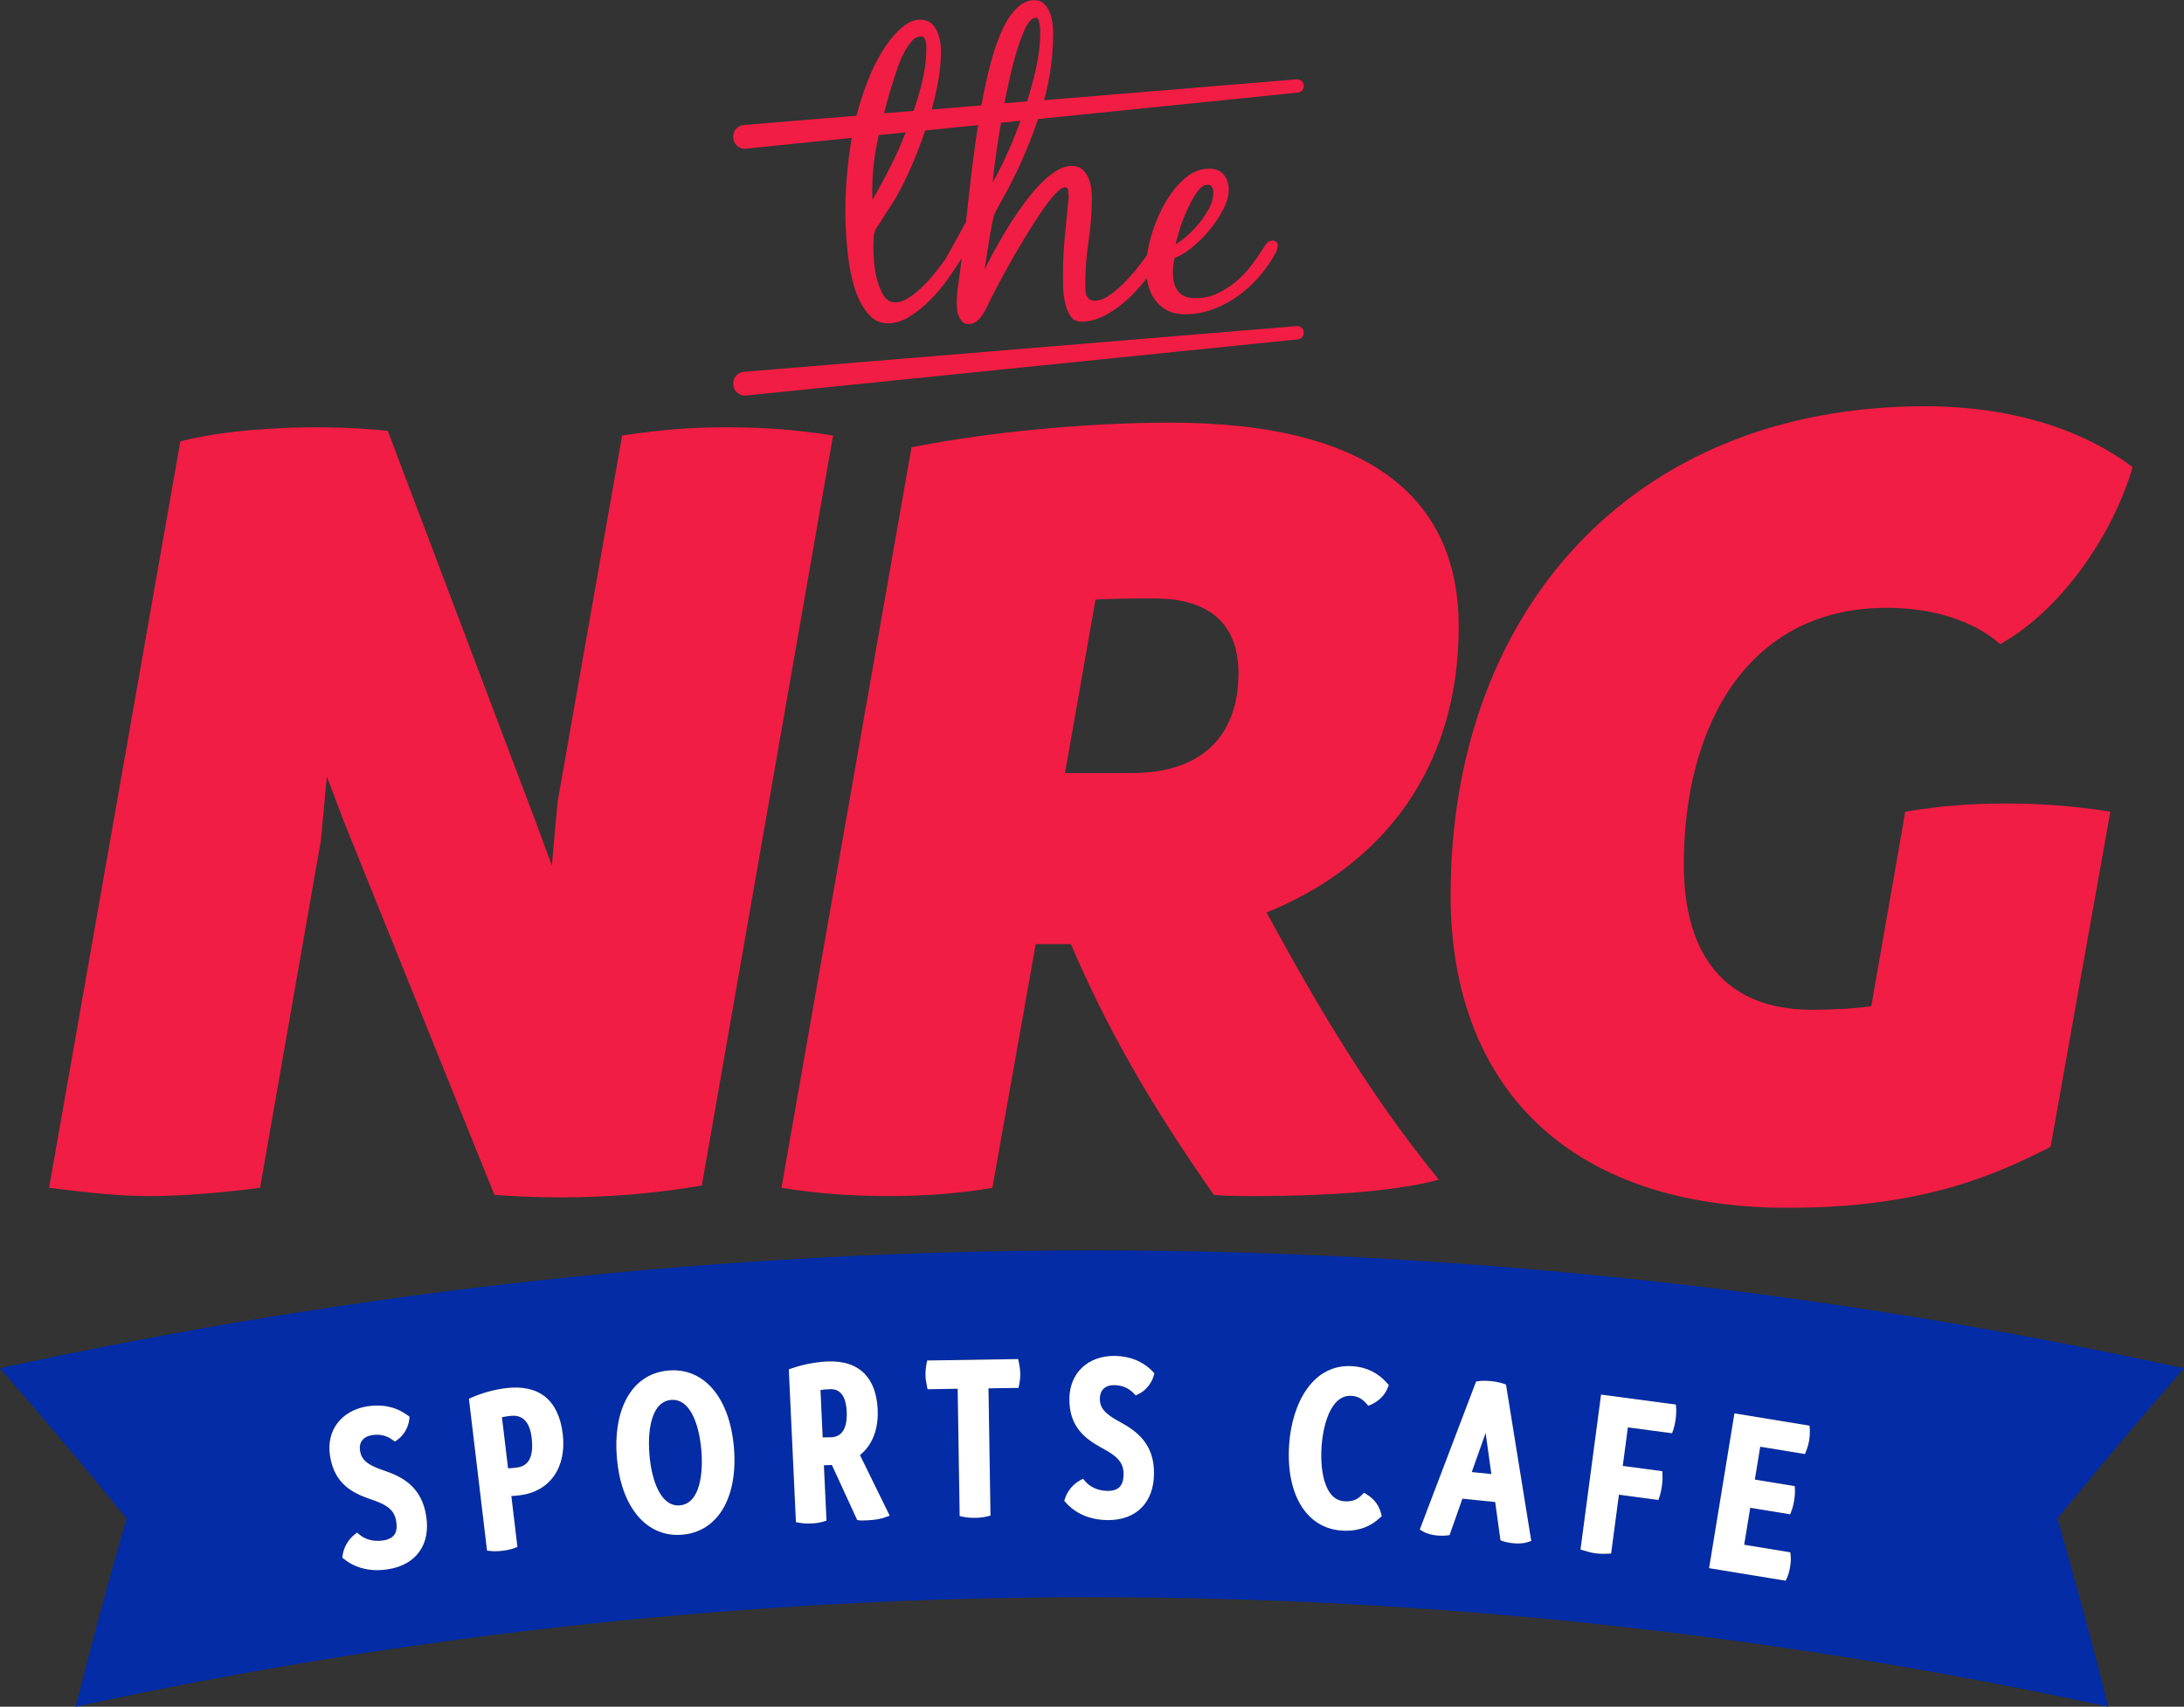 <?xml version="1.0" encoding="UTF-8"?>
<svg id="Layer_2" data-name="Layer 2" xmlns="http://www.w3.org/2000/svg" viewBox="0 0 536.58 419.32">
  <rect x="0" y="0" width="536.58" height="419.32" fill="#333333" stroke="none"/>
  <defs>
    <style>
      .cls-1 {
        fill: #fff;
      }

      .cls-2 {
        fill: none;
      }

      .cls-3 {
        fill: #032ca6;
      }

      .cls-4 {
        fill: #f21d44;
      }
    </style>
  </defs>
  <g id="Layer_1-2" data-name="Layer 1">
    <g>
      <path class="cls-2" d="M226.31,21.19c.86-3.31,1.29-6.35,1.29-9.09v-.77c0-.4-.04-.77-.13-1.11-.09-.34-.22-.64-.39-.9-.17-.26-.43-.39-.77-.39-.92,0-1.77.5-2.57,1.5-.8,1-1.5,2.16-2.1,3.47-.6,1.32-1.12,2.66-1.54,4.03-.43,1.37-.76,2.4-.99,3.09-.67,2.19-1.3,4.47-1.9,6.82l7.3-.6c.68-2.02,1.29-4.04,1.81-6.05Z"/>
      <path class="cls-2" d="M245.65,31.78c-.49,3-.89,5.69-1.2,8.06-.32,2.38-.5,4.05-.56,5.02,1.32-2.34,2.66-5.06,4.03-8.15,1.02-2.28,1.94-4.65,2.81-7.06-1.6.16-3.2.33-4.8.49-.09.54-.2,1.1-.28,1.64Z"/>
      <path class="cls-2" d="M254.44,17.24c.74-3.26,1.12-6.2,1.12-8.83v-.94c0-.46-.04-.92-.13-1.37-.09-.46-.19-.86-.3-1.2-.11-.34-.32-.51-.6-.51-.92,0-1.79.86-2.62,2.57-.83,1.72-1.63,3.92-2.4,6.61-.77,2.69-1.49,5.65-2.14,8.88-.21,1.01-.39,1.98-.57,2.96l5.56-.46c.81-2.58,1.5-5.14,2.09-7.69Z"/>
      <path class="cls-2" d="M237.89,49.33c.34-3.09.76-6.58,1.24-10.47.34-2.69.74-5.41,1.17-8.15-4.42.45-8.78.89-13,1.32-.91,2.68-1.89,5.3-2.97,7.85-1.26,2.98-2.55,5.63-3.86,7.98-.63,1.14-1.3,2.25-2.02,3.3-.72,1.06-1.42,2.16-2.1,3.3-.23.34-.5.74-.81,1.2-.32.46-.53.89-.64,1.29-.17.46-.27,1.07-.3,1.84-.03.77-.04,1.42-.04,1.93,0,.86.06,2.05.17,3.56.11,1.52.37,3.02.77,4.5.4,1.49.94,2.77,1.63,3.86.69,1.09,1.63,1.63,2.83,1.63,1.03,0,2.15-.39,3.35-1.16,1.2-.77,2.36-1.71,3.47-2.83,1.11-1.11,2.14-2.27,3.09-3.47.94-1.2,1.7-2.2,2.27-3,.25-.37,3.07-5.48,5.17-9.29.19-1.73.39-3.46.58-5.21Z"/>
      <path class="cls-2" d="M304.28,165.46c0-11.52-6.33-18.43-20.73-18.43-4.89,0-9.5,0-14.39.29l-7.49,42.61h16.41c17.85,0,26.2-9.79,26.2-24.47Z"/>
      <path class="cls-2" d="M294.85,54.57c.91-1.18,1.69-2.39,2.32-3.62.63-1.24.94-2.43.94-3.58,0-.46-.1-.91-.3-1.34-.2-.43-.59-.65-1.16-.65-.86,0-1.72.62-2.57,1.85-.86,1.24-1.66,2.68-2.4,4.32-.74,1.64-1.37,3.28-1.89,4.92-.51,1.64-.83,2.83-.94,3.58.91-.58,1.92-1.34,3-2.29,1.09-.95,2.09-2.01,3-3.19Z"/>
      <path class="cls-2" d="M222.54,32.52c-2.27.23-4.48.46-6.63.67-.04.16-.07.31-.11.48-1,4.49-1.5,8.79-1.5,12.91v1.29c0,.34.03.74.09,1.2,1.37-2.34,2.84-5.08,4.42-8.19,1.36-2.69,2.59-5.49,3.74-8.35Z"/>
      <path class="cls-4" d="M37.4,293.86c7.77,0,17.28-.86,26.49-2.02l14.97-85.51,1.44-15.55,4.03,10.65,37.14,92.13c14.97,1.15,32.82.86,50.96-2.3l32.24-184.26h0c-8.92-1.44-17.27-2.02-26.2-2.02s-15.83.58-25.62,2.02l-15.83,89.83-1.44,15.83-4.03-10.94-36.28-95.87c-16.41-1.73-37.71-.86-50.96,2.59L12.06,291.85h0c9.79,1.15,16.41,2.02,25.33,2.02Z"/>
      <path class="cls-3" d="M536.58,336.16h0c-177.36-38.61-359.22-38.61-536.58,0h0c10.56,12.14,20.96,24.43,31.1,36.92-4.44,15.34-8.59,30.76-12.51,46.24h0c165.15-35.89,334.25-35.89,499.4,0h0c-3.9-15.49-8.1-30.89-12.51-46.24,10.17-12.47,20.52-24.8,31.1-36.92h0ZM440.96,365.13l.04.81c.05.98-.08,2.02-.19,2.72-.17,1.02-.39,1.88-.69,2.64l-.29.75-9.81-1.61-1.49,9.09,11.33,1.86.09.75c.09.8.05,1.67-.13,2.79-.19,1.15-.44,2.02-.78,2.75l-.32.68-18.81-3.08,6.23-38.03,18.47,3.03.04.81c.05.95,0,1.94-.15,2.78-.14.84-.39,1.73-.74,2.63l-.29.75-10.99-1.8-1.32,8.08,9.81,1.61ZM408.37,361.47l.05.82c.07,1.05-.03,2.08-.12,2.77-.13,1.01-.33,1.89-.61,2.7l-.26.78-9.7-1.29-1.92,14.45-.83.04c-.35.02-.7.03-1.04.03-.69,0-1.35-.04-1.95-.12-.86-.11-1.76-.33-2.9-.69l-.8-.25,5.05-38.05,18.38,2.44.06.81c.06.78.02,1.72-.12,2.78-.14,1.06-.35,1.97-.61,2.72l-.27.76-10.87-1.44-1.26,9.47,9.7,1.29ZM376.21,378.59l-.82.26c-.82.26-1.7.35-2.47.35-.43,0-.83-.03-1.17-.06-.98-.1-1.8-.27-2.52-.51l-.58-.2-1.3-9.41-8.06-.82-3.15,8.95-.61.08c-.74.09-1.63.09-2.63-.01-.92-.09-2.24-.34-3.36-1.01l-.72-.43,13.84-36.37.58-.08c.88-.13,1.88-.12,3.16,0,.91.09,1.9.23,3.03.62l.56.2,6.21,38.43ZM325.71,364.77c.97,2.56,2.5,3.93,4.54,4.07,2.18.15,3.29-.5,4.31-1.53l.56-.57.68.42c1.86,1.16,3.02,2.72,3.53,4.75l.14.57-.43.4c-2.26,2.12-5.05,3.2-8.33,3.2-.35,0-.71-.01-1.07-.04-8.68-.59-13.75-8.9-12.91-21.17h0c.69-10.05,5.77-19.9,15.61-19.22,3.4.23,6.25,1.64,8.47,4.18l.39.44-.2.55c-.66,1.84-2.26,3.48-4.17,4.27l-.67.28-.47-.54c-1.07-1.23-2.17-1.79-3.67-1.9-2.03-.14-3.74,1-5.05,3.39-1.22,2.22-2.03,5.45-2.27,9.09-.25,3.65.11,6.96,1.02,9.34ZM275.25,349.44c4.15,2.24,8.37,5.5,8.25,12.69-.03,3.51-1.12,6.42-3.17,8.42-1.96,1.92-4.74,2.93-8.05,2.93-.09,0-.18,0-.27,0-5.7-.09-8.82-2.74-10.18-4.31l-.37-.42.17-.53c.6-1.89,1.99-3.57,3.73-4.51l.71-.38.52.61c1.26,1.47,3.23,2.33,5.42,2.37,1.35.04,2.42-.31,3.06-.99.61-.65.94-1.66.96-3.02.05-2.8-1.28-4.4-5.44-6.6-3.88-2.17-7.98-5.05-7.87-12.12.1-6.26,4.53-10.44,11.02-10.44.04,0,.07,0,.11,0,3.79.06,6.94,1.36,9.36,3.86l.39.41-.15.55c-.52,1.93-2.04,3.77-3.8,4.58l-.64.3-.49-.51c-1.27-1.32-2.82-1.97-4.73-2-1.12-.02-2.06.28-2.68.87-.59.56-.91,1.39-.93,2.4-.04,2.33,1.24,3.81,5.05,5.85ZM243.34,372.35l-.75.2c-1.11.3-2.2.35-3.03.36-.11,0-.21,0-.31,0-1.03,0-1.88-.08-2.71-.27l-.77-.17-.49-31.27-7.39.12-.17-.8c-.23-1.06-.33-1.87-.35-2.69-.01-.86.08-1.84.26-2.78l.16-.79,22.33-.35.18.79c.21.92.34,1.9.35,2.77.01.83-.07,1.64-.26,2.71l-.15.81-7.39.11.49,31.25ZM203.07,373.58l-.73.23c-1.04.33-2.14.42-2.97.46-.29.01-.58.02-.84.02-.8,0-1.5-.06-2.19-.19l-.78-.15-1.75-37.52.7-.25c2.64-.94,5.89-1.57,8.7-1.7,3.97-.18,7.06.82,9.19,2.99,1.97,2.01,3.06,4.96,3.24,8.77.23,4.87-1.31,8.82-4.35,11.23l7.3,14.89-1.04.38c-1.21.45-2.57.68-4.54.77-.89.04-1.49.06-1.85,0l-.53-.08-6.22-13.54c-.65.03-1.3.06-1.97.07l.64,13.6ZM167.6,377.07c-.39.03-.77.05-1.15.05-8.14,0-13.93-7.32-14.9-19.03-.46-5.59.33-10.52,2.29-14.28,2.22-4.25,5.83-6.7,10.43-7.08,8.74-.72,15.04,6.73,16.05,18.98,1.01,12.25-3.98,20.64-12.72,21.36ZM127.12,380.05l-.71.28c-1.02.41-2.1.57-2.93.67-.5.06-1.1.12-1.78.12-.39,0-.81-.02-1.25-.07l-.79-.09-4.45-37.3.67-.3c2.55-1.13,5.63-1.98,8.45-2.31,8.12-.97,12.94,2.93,13.93,11.27.99,8.26-3.18,14.17-10.62,15.06-.7.08-1.37.14-2.01.17l1.49,12.5ZM97.37,373.85c-.43-2.77-2-4.12-6.47-5.58-4.19-1.48-8.72-3.63-9.81-10.61-.96-6.22,2.73-11.11,9.19-12.17,3.75-.58,7.07.16,9.88,2.22l.46.33-.05.56c-.18,1.99-1.37,4.06-2.97,5.16l-.58.4-.57-.42c-1.48-1.08-3.11-1.47-4.99-1.17-1.12.17-1.98.63-2.49,1.31-.49.65-.66,1.52-.51,2.52.36,2.31,1.86,3.55,5.97,4.91,4.47,1.51,9.18,4,10.28,11.11.57,3.46-.02,6.52-1.7,8.83-1.65,2.28-4.32,3.77-7.7,4.29-.93.14-1.8.21-2.62.21-4.13,0-6.81-1.63-8.15-2.73l-.43-.36.08-.55c.27-1.96,1.36-3.86,2.91-5.08l.63-.5.62.51c1.49,1.24,3.58,1.75,5.74,1.42,1.37-.21,2.33-.71,2.85-1.49.5-.74.64-1.8.43-3.13Z"/>
      <path class="cls-4" d="M223.95,109.89l-31.96,181.95h0c8.92,1.44,17.56,2.02,26.2,2.02s17.27-.58,25.62-2.02l10.65-59.88h8.64c8.64,20.15,19,38.58,35.12,61.61,3.17.29,6.62.29,10.65.29,14.39,0,33.11-.86,44.62-4.03,0,0,0,0,0,0h0c-17.56-21.59-30.23-43.47-42.32-65.64,28.5-11.52,47.22-35.41,47.22-70.25h0c0-30.23-20.15-50.1-70.82-50.1-20.73,0-44.62,2.3-63.63,6.05ZM269.15,147.32c4.89-.29,9.5-.29,14.39-.29,14.39,0,20.73,6.91,20.73,18.43,0,14.68-8.35,24.47-26.2,24.47h-16.41l7.49-42.61Z"/>
      <path class="cls-4" d="M356.39,219.87h0c0,46.35,28.21,76.87,82.92,76.87,32.53,0,50.38-7.77,64.49-14.97l14.68-82.34h0c-8.92-1.44-17.27-2.02-25.62-2.02-8.92,0-16.12.58-24.76,2.02h0s-8.35,47.79-8.35,47.79c-4.32.58-8.93.86-14.68.86-21.3,0-31.38-13.53-31.38-35.7,0-34.26,15.83-63.05,49.81-63.05,10.94,0,21.02,2.88,27.93,8.92,14.97-8.35,27.64-26.77,32.53-43.47h0c-10.94-8.35-28.21-14.97-50.96-14.97-72.84,0-116.6,51.25-116.6,120.06h0Z"/>
      <polygon class="cls-3" points="361.59 361.68 366.41 362.17 365 352.06 361.59 361.68"/>
      <path class="cls-3" d="M208.02,346.77c-.27-5.66-3.29-5.51-4.27-5.47-.81.04-1.53.1-2.18.2l.54,11.65c.74,0,1.47,0,2.13-.04,3.36-.16,3.91-3.54,3.77-6.35Z"/>
      <path class="cls-3" d="M169.93,347.2c-1.23-2.18-2.79-3.28-4.66-3.28-.13,0-.27,0-.4.02-2.04.17-3.54,1.53-4.46,4.05-.87,2.39-1.16,5.65-.85,9.44.52,6.27,2.75,12.8,7.45,12.43,2.04-.17,3.54-1.54,4.46-4.07.86-2.36,1.16-5.71.85-9.42h0c-.31-3.79-1.14-6.96-2.39-9.17Z"/>
      <path class="cls-3" d="M126.83,360.59c1.98-.24,4.52-1.25,3.79-7.36-.47-3.92-2.23-5.72-5.25-5.36-.71.08-1.4.19-2.05.32l1.5,12.56c.65-.03,1.31-.08,2.01-.16Z"/>
      <path class="cls-1" d="M94.08,378.48c-2.16.33-4.25-.18-5.74-1.42l-.62-.51-.63.5c-1.55,1.22-2.64,3.11-2.91,5.08l-.08.55.43.36c1.34,1.1,4.02,2.73,8.15,2.73.82,0,1.69-.06,2.62-.21,3.39-.53,6.05-2.01,7.7-4.29,1.68-2.32,2.26-5.38,1.7-8.83-1.1-7.11-5.81-9.61-10.28-11.11-4.11-1.37-5.61-2.61-5.97-4.91-.16-.99.02-1.86.51-2.52.51-.69,1.37-1.14,2.49-1.31,1.89-.29,3.52.09,4.99,1.17l.57.42.58-.4c1.6-1.1,2.79-3.17,2.97-5.16l.05-.56-.46-.33c-2.81-2.05-6.14-2.8-9.88-2.22-6.46,1.06-10.16,5.96-9.19,12.17,1.08,6.98,5.62,9.14,9.81,10.61,4.47,1.46,6.04,2.81,6.47,5.58.21,1.34.06,2.39-.43,3.13-.52.78-1.48,1.28-2.85,1.49Z"/>
      <path class="cls-1" d="M138.26,352.32c-1-8.34-5.81-12.24-13.93-11.27-2.82.34-5.9,1.18-8.45,2.31l-.67.3,4.45,37.3.79.09c.44.05.86.07,1.25.07.68,0,1.29-.06,1.78-.12.83-.1,1.92-.27,2.93-.67l.71-.28-1.49-12.5c.64-.03,1.31-.09,2.01-.17,7.44-.89,11.6-6.8,10.62-15.06ZM125.37,347.87c3.02-.36,4.78,1.44,5.25,5.36.73,6.1-1.82,7.12-3.79,7.36-.7.08-1.36.14-2.01.16l-1.5-12.56c.65-.13,1.34-.24,2.05-.32Z"/>
      <path class="cls-1" d="M164.27,336.72c-4.6.38-8.21,2.83-10.43,7.08-1.96,3.75-2.75,8.69-2.29,14.28.97,11.71,6.76,19.03,14.9,19.03.38,0,.76-.02,1.15-.05,8.74-.72,13.73-9.11,12.72-21.36-1.01-12.25-7.32-19.71-16.05-18.98ZM171.47,365.79c-.92,2.53-2.42,3.9-4.46,4.07-4.7.37-6.93-6.17-7.45-12.43-.31-3.79-.02-7.05.85-9.44.92-2.52,2.42-3.88,4.46-4.05.14-.01.27-.02.4-.02,1.87,0,3.43,1.1,4.66,3.28,1.25,2.21,2.07,5.39,2.39,9.17h0c.31,3.71,0,7.06-.85,9.42Z"/>
      <path class="cls-1" d="M210.62,373.45l.53.08c.36.06.96.03,1.85,0,1.97-.09,3.33-.32,4.54-.77l1.04-.38-7.3-14.89c3.04-2.41,4.58-6.36,4.35-11.23-.18-3.81-1.27-6.76-3.24-8.77-2.13-2.17-5.22-3.17-9.19-2.99-2.8.13-6.06.77-8.7,1.7l-.7.25,1.75,37.52.78.15c.69.13,1.39.19,2.19.19.27,0,.55,0,.84-.02.83-.04,1.93-.13,2.97-.46l.73-.23-.64-13.6c.66-.01,1.32-.04,1.97-.07l6.22,13.54ZM204.25,353.12c-.66.03-1.39.03-2.13.04l-.54-11.65c.65-.1,1.37-.17,2.18-.2.98-.04,4-.19,4.27,5.47.13,2.81-.42,6.2-3.77,6.35Z"/>
      <path class="cls-1" d="M250.4,340.18c.2-1.07.28-1.88.26-2.71-.01-.87-.14-1.85-.35-2.77l-.18-.79-22.33.35-.16.79c-.18.93-.28,1.92-.26,2.78.01.82.12,1.63.35,2.69l.17.8,7.39-.12.49,31.27.77.17c.83.18,1.68.27,2.71.27.1,0,.21,0,.31,0,.83-.01,1.92-.07,3.03-.36l.75-.2-.49-31.25,7.39-.11.15-.81Z"/>
      <path class="cls-1" d="M273.81,340.32c1.91.03,3.45.69,4.73,2l.49.51.64-.3c1.76-.81,3.28-2.65,3.8-4.58l.15-.55-.39-.41c-2.42-2.5-5.57-3.8-9.36-3.86-.04,0-.07,0-.11,0-6.49,0-10.92,4.18-11.02,10.44-.11,7.07,3.99,9.96,7.87,12.12,4.16,2.19,5.48,3.8,5.44,6.6-.02,1.35-.34,2.37-.96,3.02-.64.68-1.7,1.02-3.06.99-2.18-.04-4.16-.9-5.42-2.37l-.52-.61-.71.38c-1.74.94-3.13,2.62-3.73,4.51l-.17.53.37.42c1.36,1.57,4.48,4.22,10.18,4.31.09,0,.18,0,.27,0,3.31,0,6.09-1.01,8.05-2.93,2.05-2,3.14-4.91,3.17-8.42.12-7.2-4.1-10.45-8.25-12.69-3.82-2.04-5.09-3.52-5.05-5.85.02-1.01.34-1.83.93-2.4.62-.59,1.55-.89,2.68-.87Z"/>
      <path class="cls-1" d="M326.97,346.33c1.31-2.39,3.02-3.53,5.05-3.39,1.5.1,2.6.67,3.67,1.9l.47.54.67-.28c1.91-.8,3.51-2.44,4.17-4.27l.2-.55-.39-.44c-2.22-2.54-5.07-3.95-8.47-4.18-9.84-.68-14.92,9.17-15.61,19.22h0c-.84,12.27,4.23,20.58,12.91,21.17.36.02.72.04,1.07.04,3.27,0,6.07-1.07,8.33-3.2l.43-.4-.14-.57c-.51-2.04-1.66-3.59-3.53-4.75l-.68-.42-.56.57c-1.01,1.02-2.13,1.68-4.31,1.53-2.04-.14-3.57-1.51-4.54-4.07-.9-2.38-1.27-5.7-1.02-9.34.25-3.64,1.06-6.87,2.27-9.09Z"/>
      <path class="cls-1" d="M366.4,339.34c-1.28-.13-2.29-.13-3.16,0l-.58.08-13.84,36.37.72.43c1.11.66,2.44.91,3.36,1.01,1,.1,1.88.1,2.63.01l.61-.08,3.15-8.95,8.06.82,1.3,9.41.58.2c.72.24,1.54.41,2.52.51.34.03.74.06,1.17.06.77,0,1.64-.08,2.47-.35l.82-.26-6.21-38.43-.56-.2c-1.13-.39-2.12-.53-3.03-.62ZM361.59,361.68l3.41-9.63,1.41,10.11-4.83-.49Z"/>
      <path class="cls-1" d="M410.8,352.15l.27-.76c.26-.74.47-1.66.61-2.72.14-1.06.18-2,.12-2.78l-.06-.81-18.38-2.44-5.05,38.05.8.25c1.14.36,2.03.57,2.9.69.6.08,1.26.12,1.95.12.34,0,.68,0,1.04-.03l.83-.04,1.92-14.45,9.7,1.29.26-.78c.28-.81.47-1.69.61-2.7.09-.69.19-1.72.12-2.77l-.05-.82-9.7-1.29,1.26-9.47,10.87,1.44Z"/>
      <path class="cls-1" d="M443.46,357.25l.29-.75c.35-.9.6-1.78.74-2.63.14-.85.19-1.83.15-2.78l-.04-.81-18.47-3.03-6.23,38.03,18.81,3.08.32-.68c.34-.72.59-1.6.78-2.75.18-1.13.22-1.99.13-2.79l-.09-.75-11.33-1.86,1.49-9.09,9.81,1.61.29-.75c.29-.75.52-1.61.69-2.64.11-.7.24-1.74.19-2.72l-.04-.81-9.81-1.61,1.32-8.08,10.99,1.8Z"/>
      <path class="cls-4" d="M183.34,36.51s10.63-1.08,25.93-2.64c-.04.22-.08.44-.12.66-.97,5.86-1.46,11.8-1.46,17.8,0,1.09.04,2.52.13,4.29.09,1.77.24,3.67.47,5.7.23,2.03.57,4.06,1.03,6.09.46,2.03,1.09,3.86,1.89,5.49.8,1.63,1.76,2.96,2.87,3.99,1.12,1.03,2.47,1.55,4.08,1.55,1.77,0,3.54-.56,5.32-1.67,1.77-1.11,3.46-2.47,5.06-4.08,1.6-1.6,3.04-3.31,4.33-5.15,1.29-1.83,2.36-3.43,3.22-4.8.02-.03.08-.15.18-.31-.09.74-.17,1.46-.27,2.2-.17,1.49-.37,2.96-.6,4.42-.23,1.46-.34,2.93-.34,4.42,0,.46.03.99.09,1.59.06.6.2,1.16.43,1.67.23.51.53.96.9,1.33.37.37.87.56,1.5.56s1.2-.17,1.72-.51c.51-.34.96-.77,1.33-1.29.37-.52.71-1.06,1.03-1.63.31-.57.59-1.11.82-1.63.34-.74.96-1.96,1.84-3.65.89-1.69,1.92-3.59,3.09-5.7,1.17-2.12,2.44-4.3,3.82-6.56,1.37-2.26,2.69-4.33,3.95-6.22,1.26-1.89,2.43-3.43,3.52-4.63,1.09-1.2,1.94-1.8,2.57-1.8.46,0,.71.27.77.81.06.54.09.96.09,1.24v.69c-.29,3.09-.59,6.18-.9,9.27-.31,3.09-.47,6.18-.47,9.26,0,.8.01,1.88.04,3.22.03,1.34.19,2.64.47,3.9.29,1.26.73,2.34,1.33,3.26.6.92,1.5,1.37,2.7,1.37,2,0,4.02-.56,6.05-1.67,2.03-1.12,3.93-2.52,5.7-4.21,1.58-1.5,3.01-3.11,4.32-4.82.08.56.18,1.11.31,1.64.34,1.4.9,2.63,1.67,3.69.77,1.06,1.76,1.92,2.96,2.57,1.2.66,2.66.99,4.37.99,2.35,0,4.6-.39,6.78-1.18,2.17-.78,4.2-1.84,6.09-3.17,1.89-1.33,3.62-2.88,5.19-4.66,1.57-1.77,2.9-3.63,3.99-5.58.28-.46.48-.86.6-1.2.11-.34.17-.8.17-1.37,0-.29-.13-.52-.39-.69-.26-.17-.53-.26-.82-.26-.63,0-1.14.26-1.54.77-.4.52-.74,1-1.03,1.46-.86,1.43-1.86,2.86-3,4.29-1.14,1.43-2.4,2.7-3.77,3.82-1.37,1.11-2.86,2.03-4.46,2.75-1.6.72-3.32,1.07-5.15,1.07-2,0-3.43-.56-4.29-1.68-.86-1.12-1.29-2.65-1.29-4.6,0-1.09.14-2.29.43-3.61,1.32-.46,2.75-1.32,4.29-2.58,1.54-1.26,2.99-2.71,4.33-4.34,1.34-1.63,2.46-3.33,3.35-5.08.89-1.75,1.33-3.34,1.33-4.77s-.42-2.72-1.24-3.7c-.83-.98-2.02-1.46-3.56-1.46-2.29,0-4.39.89-6.31,2.66-1.92,1.77-3.56,3.93-4.93,6.48-1.37,2.55-2.43,5.19-3.17,7.94-.41,1.51-.69,2.88-.88,4.15-.46.65-.98,1.38-1.61,2.2-1.09,1.43-2.26,2.8-3.52,4.12-1.26,1.32-2.56,2.46-3.9,3.43-1.34.97-2.62,1.46-3.82,1.46-.57,0-1.02-.13-1.33-.39-.31-.26-.54-.57-.69-.94-.14-.37-.23-.78-.26-1.24-.03-.46-.04-.89-.04-1.29,0-3.6.27-7.19.81-10.77.54-3.57.82-7.16.82-10.77,0-.8-.07-1.64-.21-2.53-.14-.89-.4-1.72-.77-2.49-.37-.77-.87-1.42-1.5-1.93-.63-.51-1.43-.77-2.4-.77-1.32,0-2.7.47-4.16,1.42-1.46.94-2.89,2.19-4.29,3.73-1.4,1.54-2.77,3.26-4.12,5.15-1.34,1.89-2.59,3.79-3.73,5.7-1.14,1.92-2.17,3.72-3.09,5.41-.92,1.69-1.63,3.1-2.14,4.25.11-.57.27-1.56.47-2.96.2-1.4.43-2.87.69-4.42.26-1.55.51-2.96.77-4.25.26-1.29.47-2.1.64-2.44.69-1.31,1.4-2.63,2.15-3.95.74-1.31,1.46-2.66,2.14-4.03,2.47-4.89,4.57-9.94,6.33-15.13,32.52-3.31,63.83-6.49,63.83-6.49,2.19-.28,1.76-3.41-.3-3.26l-62.06,5.13c1.49-5.38,2.23-10.88,2.23-16.53,0-.69-.06-1.5-.17-2.44-.12-.94-.34-1.83-.69-2.66-.34-.83-.81-1.53-1.42-2.1-.6-.57-1.39-.86-2.36-.86-.8,0-1.57.19-2.32.56-.74.37-1.42.86-2.02,1.46-.6.6-1.14,1.24-1.63,1.93-.49.69-.9,1.37-1.24,2.06-1.37,2.69-2.55,5.88-3.52,9.56-.87,3.31-1.61,6.75-2.25,10.29l-12.21,1.01c.51-1.87.97-3.73,1.34-5.6.63-3.14.94-6.06.94-8.75,0-.8-.08-1.66-.26-2.57-.17-.92-.44-1.76-.82-2.53-.37-.77-.89-1.4-1.54-1.89-.66-.48-1.5-.73-2.53-.73-1.26,0-2.5.46-3.73,1.37-1.23.92-2.37,2.05-3.43,3.39-1.06,1.34-1.99,2.73-2.79,4.16-.8,1.43-1.43,2.66-1.89,3.69-1.56,3.59-2.81,7.26-3.76,10.98l-27.65,2.29c-3.91.46-3.31,6.11.54,5.82ZM289.79,56.47c.51-1.64,1.14-3.28,1.89-4.92.74-1.64,1.54-3.08,2.4-4.32.86-1.24,1.72-1.85,2.57-1.85.57,0,.96.22,1.16.65.2.43.3.88.3,1.34,0,1.15-.31,2.35-.94,3.58-.63,1.24-1.4,2.44-2.32,3.62-.92,1.18-1.92,2.24-3,3.19-1.09.95-2.09,1.71-3,2.29.11-.75.43-1.94.94-3.58ZM214.3,47.87v-1.29c0-4.12.5-8.42,1.5-12.91.04-.16.07-.32.11-.48,2.15-.22,4.36-.44,6.63-.67-1.15,2.87-2.38,5.66-3.74,8.35-1.57,3.12-3.05,5.85-4.42,8.19-.06-.46-.09-.86-.09-1.2ZM232.15,63.83c-.57.8-1.33,1.8-2.27,3-.94,1.2-1.97,2.36-3.09,3.47-1.12,1.12-2.27,2.06-3.47,2.83-1.2.77-2.32,1.16-3.35,1.16-1.2,0-2.14-.54-2.83-1.63-.69-1.09-1.23-2.37-1.63-3.86-.4-1.49-.66-2.99-.77-4.5-.12-1.51-.17-2.7-.17-3.56,0-.52.01-1.16.04-1.93.03-.77.13-1.39.3-1.84.11-.4.33-.83.64-1.29.31-.46.58-.86.81-1.2.69-1.14,1.39-2.25,2.1-3.3.71-1.06,1.39-2.16,2.02-3.3,1.32-2.35,2.6-5,3.86-7.98,1.08-2.55,2.06-5.17,2.97-7.85,4.22-.43,8.57-.87,13-1.32-.43,2.73-.83,5.45-1.17,8.15-.49,3.89-.9,7.38-1.24,10.47-.18,1.76-.38,3.48-.58,5.21-2.09,3.8-4.91,8.92-5.17,9.29ZM247.92,36.72c-1.37,3.09-2.72,5.81-4.03,8.15.06-.97.24-2.64.56-5.02.31-2.37.71-5.06,1.2-8.06.09-.54.19-1.1.28-1.64,1.6-.16,3.2-.33,4.8-.49-.87,2.41-1.79,4.78-2.81,7.06ZM247.37,22.43c.66-3.23,1.37-6.19,2.14-8.88.77-2.69,1.57-4.89,2.4-6.61.83-1.72,1.7-2.57,2.62-2.57.28,0,.49.17.6.51.11.34.22.74.3,1.2.09.46.13.92.13,1.37v.94c0,2.63-.37,5.58-1.12,8.83-.58,2.55-1.28,5.11-2.09,7.69l-5.56.46c.19-.98.37-1.96.57-2.96ZM219.1,21.02c.23-.69.56-1.72.99-3.09.43-1.37.94-2.72,1.54-4.03.6-1.31,1.3-2.47,2.1-3.47.8-1,1.66-1.5,2.57-1.5.34,0,.6.13.77.39.17.26.3.56.39.9.08.34.13.72.13,1.11v.77c0,2.75-.43,5.78-1.29,9.09-.52,2.01-1.13,4.03-1.81,6.05l-7.3.6c.6-2.36,1.24-4.64,1.9-6.82Z"/>
      <path class="cls-4" d="M183.34,97.17l135.52-13.79c2.19-.29,1.76-3.41-.3-3.26l-135.76,11.23c-3.91.46-3.31,6.11.54,5.82Z"/>
    </g>
  </g>
</svg>